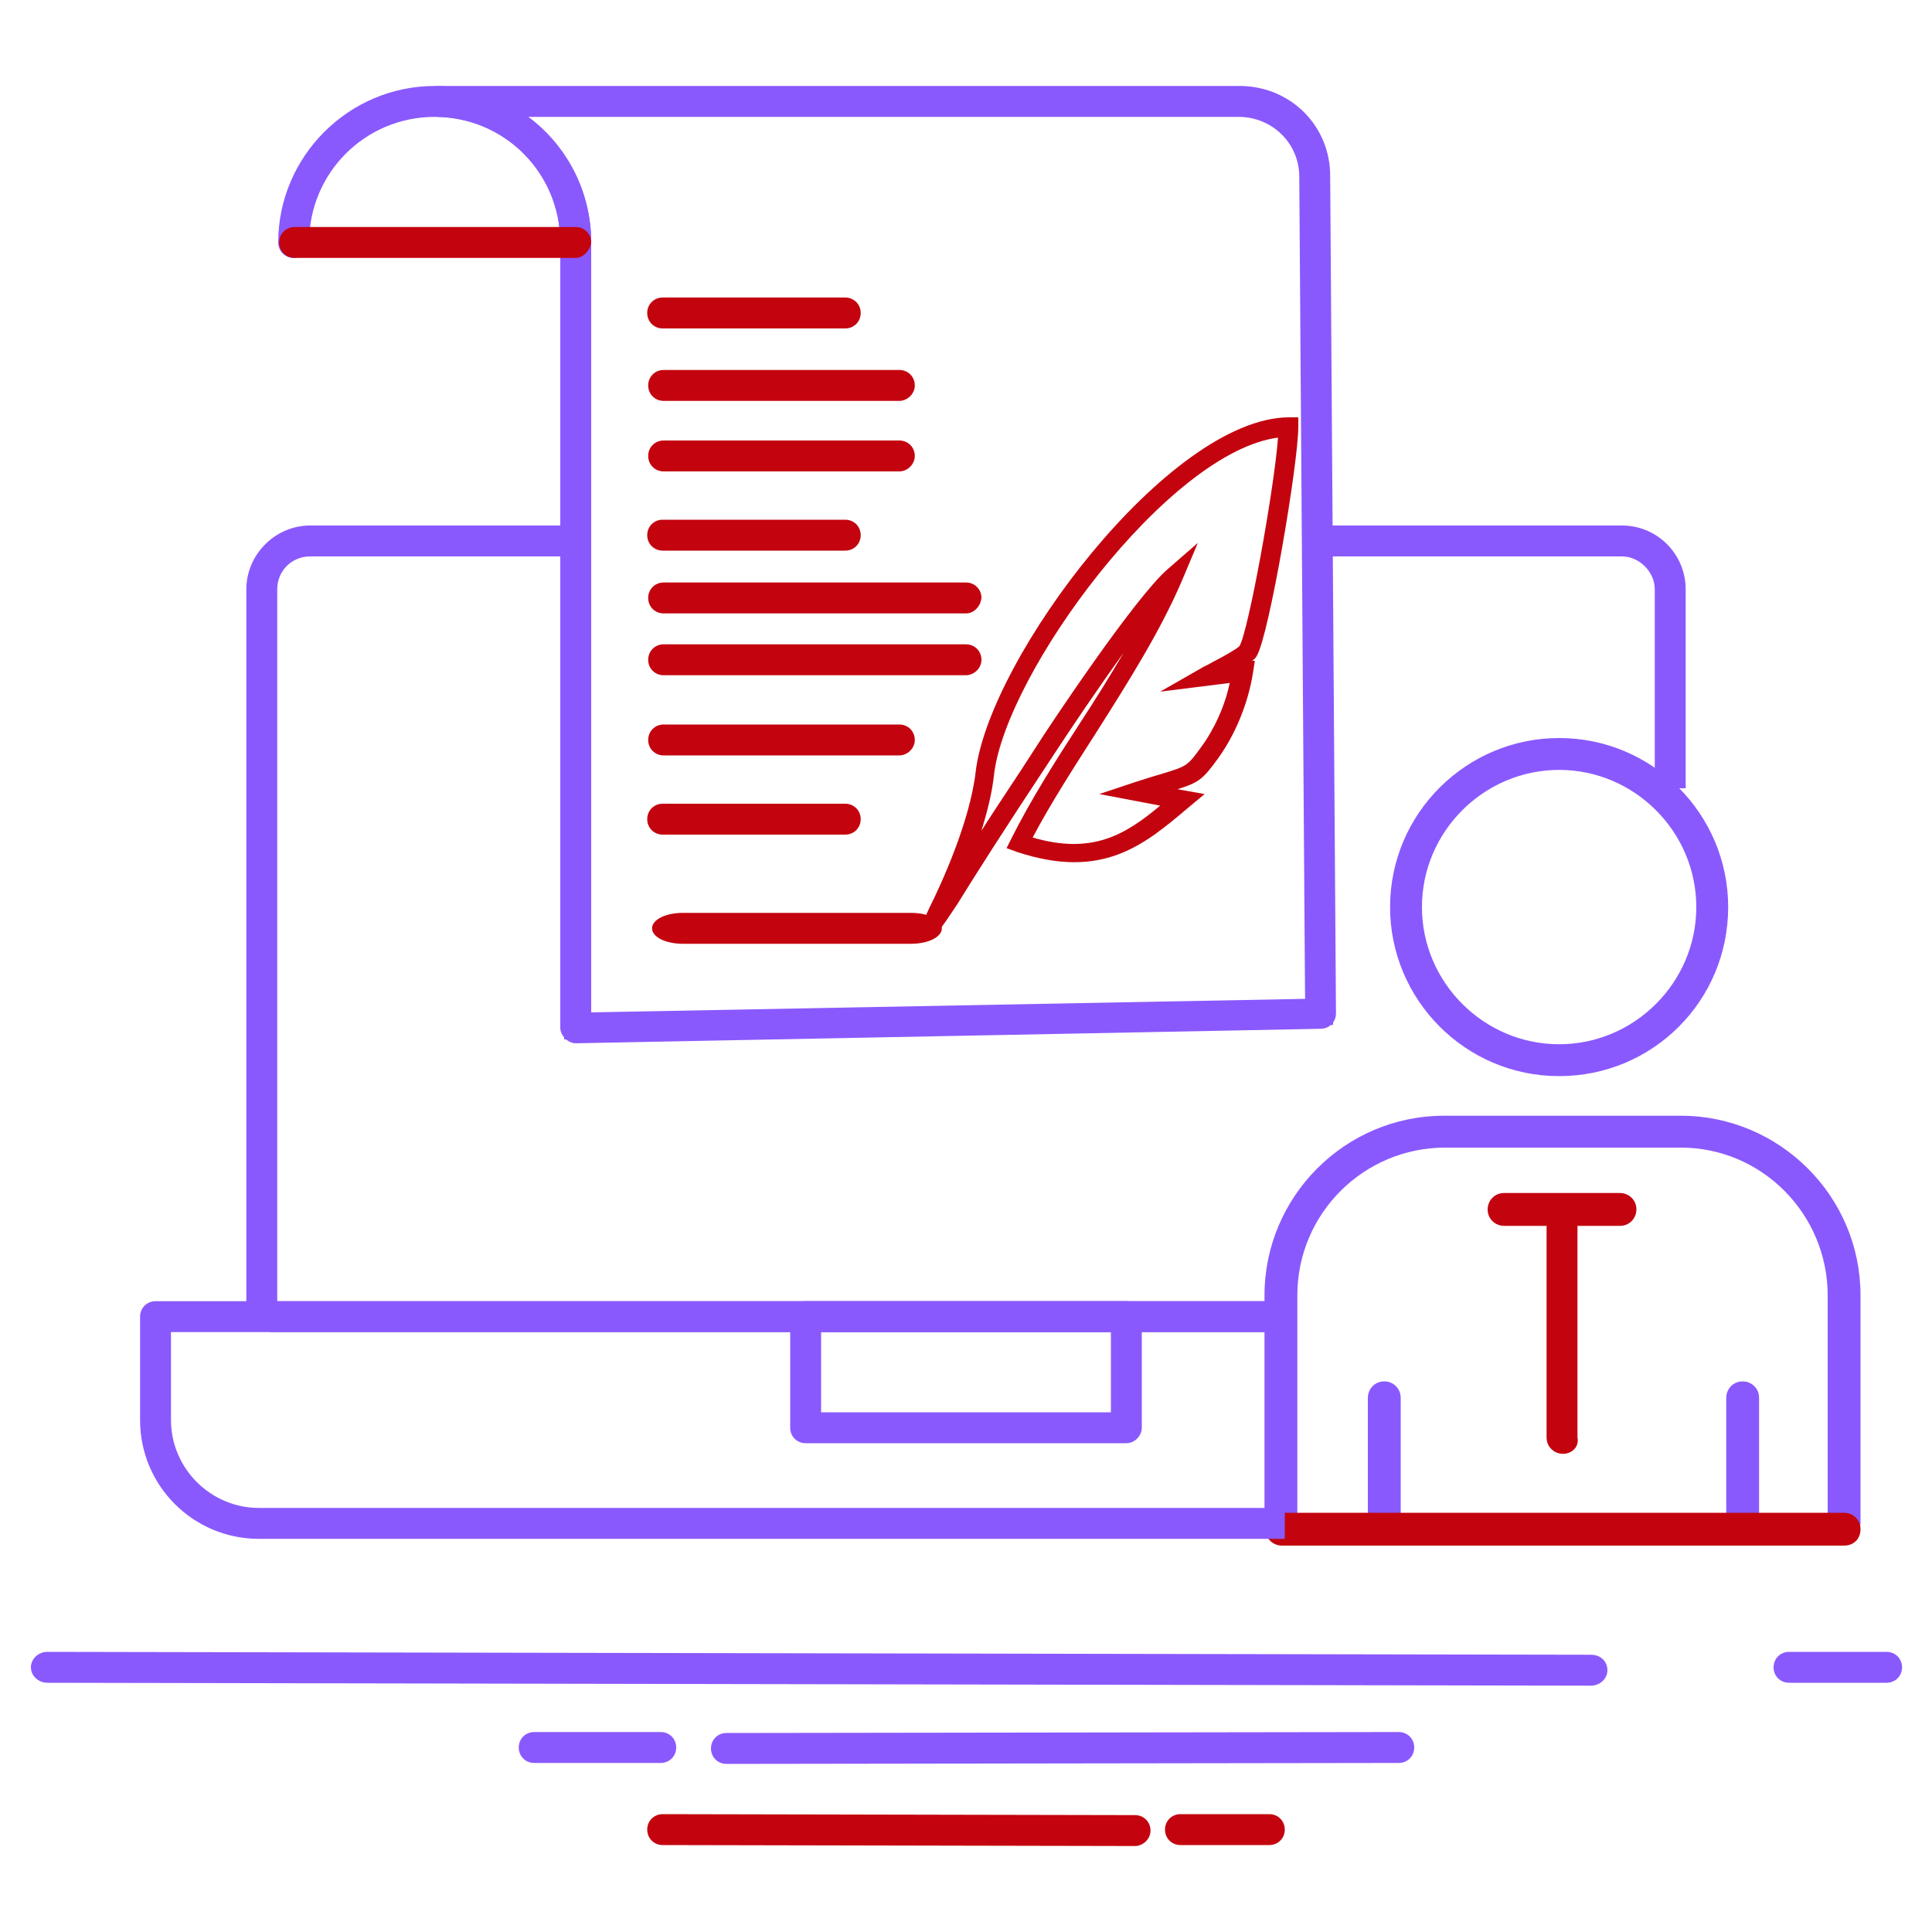 <?xml version="1.0" standalone="no"?><!DOCTYPE svg PUBLIC "-//W3C//DTD SVG 1.1//EN" "http://www.w3.org/Graphics/SVG/1.1/DTD/svg11.dtd"><svg t="1749650241151" class="icon" viewBox="0 0 1024 1024" version="1.1" xmlns="http://www.w3.org/2000/svg" p-id="103851" data-spm-anchor-id="a313x.search_index.0.i161.7cc93a815CtBON" xmlns:xlink="http://www.w3.org/1999/xlink" width="200" height="200"><path d="M596.992 764.928h-169.984c-4.608 0-8.192-3.584-8.192-8.192v-58.88c0-4.608 3.584-8.192 8.192-8.192h169.984c4.608 0 8.192 3.584 8.192 8.192v58.88c0 4.096-3.584 8.192-8.192 8.192z m-161.792-16.384h153.6v-42.496h-153.6v42.496zM843.264 893.44l-818.176-1.536c-4.608 0-8.704-3.584-8.704-8.192 0-4.608 4.096-8.192 8.704-8.192l818.176 1.536c5.12 0 8.704 3.584 8.704 8.192 0 4.608-4.096 8.192-8.704 8.192zM999.936 891.904h-51.712c-4.608 0-8.192-3.584-8.192-8.192 0-4.608 3.584-8.192 8.192-8.192h51.712c4.608 0 8.192 3.584 8.192 8.192 0 4.608-3.584 8.192-8.192 8.192zM385.024 934.912c-4.608 0-8.192-3.584-8.192-8.192 0-4.608 3.584-8.192 8.192-8.192l356.352-0.512c4.608 0 8.192 3.584 8.192 8.192 0 4.608-3.584 8.192-8.192 8.192l-356.352 0.512z m-34.816-0.512h-67.072c-4.608 0-8.192-3.584-8.192-8.192 0-4.608 3.584-8.192 8.192-8.192h67.072c4.608 0 8.192 3.584 8.192 8.192 0 4.608-3.584 8.192-8.192 8.192zM299.008 550.912V128.512c0-37.376-29.184-67.584-66.56-68.096v-12.8h425.472c25.6 0.512 45.568 20.48 45.568 46.08l3.072 449.536-407.552 7.68z m-24.576-491.008c22.528 14.336 37.376 39.424 37.376 68.096v409.6l382.464-7.168-3.072-437.76c0-18.432-14.336-33.28-32.768-33.28h-384z" fill="#8A59FD" p-id="103852" data-spm-anchor-id="a313x.search_index.0.i163.7cc93a815CtBON" class="selected"></path><path d="M305.152 552.96c-2.048 0-4.096-1.024-5.632-2.56-1.536-1.536-2.56-3.584-2.56-5.632V128.512c0-36.352-28.672-65.536-64.512-66.56-4.608 0-8.192-3.584-8.192-8.192 0-4.608 3.584-8.192 8.192-8.192h425.472c26.624 0.512 47.104 21.504 47.104 47.616l3.072 443.904c0 4.608-3.584 8.192-8.192 8.192l-394.752 7.68z m-25.088-491.008c19.968 14.848 33.28 38.912 33.28 66.56v408.064l378.368-7.168-3.072-435.712c0-17.408-13.824-31.232-31.232-31.744h-377.344z" fill="#8A59FD" p-id="103853" data-spm-anchor-id="a313x.search_index.0.i168.7cc93a815CtBON" class="selected"></path><path d="M305.152 136.704c-4.608 0-8.192-3.584-8.192-8.192 0-36.864-29.696-66.56-66.56-66.56s-66.56 29.696-66.56 66.56c0 4.608-3.584 8.192-8.192 8.192-4.608 0-8.192-3.584-8.192-8.192 0-45.568 37.376-82.944 82.944-82.944 45.568 0 82.944 37.376 82.944 82.944 0 4.096-3.584 8.192-8.192 8.192z" fill="#8A59FD" p-id="103854" data-spm-anchor-id="a313x.search_index.0.i169.7cc93a815CtBON" class="selected"></path><path d="M156.16 128.512h148.992" fill="#5CD8FF" p-id="103855"></path><path d="M156.16 121.856h148.992v12.8h-148.992z" fill="#1078FF" p-id="103856"></path><path d="M305.152 136.704h-148.992c-4.608 0-8.192-3.584-8.192-8.192 0-4.608 3.584-8.192 8.192-8.192h148.992c4.608 0 8.192 3.584 8.192 8.192-0.512 4.096-4.096 8.192-8.192 8.192zM512 357.888h-160.256c-4.608 0-8.192-3.584-8.192-8.192s3.584-8.192 8.192-8.192H512c4.608 0 8.192 3.584 8.192 8.192s-4.096 8.192-8.192 8.192zM482.816 500.224h-120.832c-9.216 0-16.384-3.584-16.384-8.192 0-4.608 7.168-8.192 16.384-8.192h120.832c9.216 0 16.384 3.584 16.384 8.192 0 4.608-7.168 8.192-16.384 8.192zM512 325.12h-160.256c-4.608 0-8.192-3.584-8.192-8.192 0-4.608 3.584-8.192 8.192-8.192H512c4.608 0 8.192 3.584 8.192 8.192-0.512 4.608-4.096 8.192-8.192 8.192zM448 291.84h-96.768c-4.608 0-8.192-3.584-8.192-8.192 0-4.608 3.584-8.192 8.192-8.192h96.768c4.608 0 8.192 3.584 8.192 8.192 0 4.608-3.584 8.192-8.192 8.192zM476.672 249.856h-124.928c-4.608 0-8.192-3.584-8.192-8.192s3.584-8.192 8.192-8.192h124.928c4.608 0 8.192 3.584 8.192 8.192s-4.096 8.192-8.192 8.192zM448 442.368h-96.768c-4.608 0-8.192-3.584-8.192-8.192 0-4.608 3.584-8.192 8.192-8.192h96.768c4.608 0 8.192 3.584 8.192 8.192 0 4.608-3.584 8.192-8.192 8.192zM476.672 400.384h-124.928c-4.608 0-8.192-3.584-8.192-8.192 0-4.608 3.584-8.192 8.192-8.192h124.928c4.608 0 8.192 3.584 8.192 8.192 0 4.608-4.096 8.192-8.192 8.192zM476.672 212.48h-124.928c-4.608 0-8.192-3.584-8.192-8.192 0-4.608 3.584-8.192 8.192-8.192h124.928c4.608 0 8.192 3.584 8.192 8.192 0 4.608-4.096 8.192-8.192 8.192zM448 174.08h-96.768c-4.608 0-8.192-3.584-8.192-8.192s3.584-8.192 8.192-8.192h96.768c4.608 0 8.192 3.584 8.192 8.192s-3.584 8.192-8.192 8.192zM601.6 978.432l-250.368-0.512c-4.608 0-8.192-3.584-8.192-8.192 0-4.608 3.584-8.192 8.192-8.192l250.368 0.512c4.608 0 8.192 3.584 8.192 8.192 0 4.608-4.096 8.192-8.192 8.192z m71.168-0.512h-47.104c-4.608 0-8.192-3.584-8.192-8.192 0-4.608 3.584-8.192 8.192-8.192h47.104c4.608 0 8.192 3.584 8.192 8.192 0 4.608-3.584 8.192-8.192 8.192z" fill="#c3040f" p-id="103857" data-spm-anchor-id="a313x.search_index.0.i160.7cc93a815CtBON" class=""></path><path d="M495.104 494.592c-1.024 0-1.536-0.512-3.072-1.024-4.096-2.56-2.56-5.632 0.512-12.288 6.144-12.288 21.504-45.568 24.576-72.192 7.168-60.416 102.4-187.392 165.888-187.904h5.12v5.12c0 18.944-15.36 110.08-22.016 121.344-0.512 1.024-1.536 2.048-2.56 2.56h1.536l-1.024 6.656c-2.56 15.872-9.216 32.256-18.432 45.056-8.192 11.264-10.24 12.8-21.504 16.384l14.336 2.56-9.216 7.68c-23.04 19.456-45.056 37.888-90.112 23.04l-5.632-2.048 2.56-5.12c10.24-20.48 23.552-41.472 36.864-61.952 7.68-11.776 15.36-24.064 22.528-36.352-13.312 18.432-27.136 38.912-36.864 53.76-27.136 40.96-43.008 66.048-51.2 79.36-8.192 12.288-10.24 15.36-12.288 15.36z m52.224-50.688c31.744 9.216 49.152-1.536 67.584-16.896l-32.256-6.144 18.432-6.144c6.144-2.048 11.264-3.584 14.848-4.608 13.312-4.096 13.312-4.096 20.48-13.824 7.168-9.728 12.8-22.016 15.36-34.304l-36.864 4.608 21.504-12.288c1.536-1.024 4.096-2.048 6.656-3.584 4.096-2.048 12.288-6.656 13.824-8.192 4.608-7.168 18.432-82.944 20.48-110.592-58.368 7.68-144.384 124.928-150.528 178.688-1.024 9.728-3.584 19.456-6.656 29.696 7.68-12.288 17.92-27.136 29.696-45.568l4.096 2.56-4.096-2.56c5.12-8.192 51.712-78.336 69.12-93.184l15.872-13.824-8.192 19.456c-11.264 26.624-28.672 54.272-45.568 80.896-11.776 18.432-24.064 37.376-33.792 55.808z" fill="#c3040f" p-id="103858" data-spm-anchor-id="a313x.search_index.0.i159.7cc93a815CtBON" class=""></path><path d="M826.368 570.368c-49.664 0-89.6-40.448-89.6-89.6 0-49.664 40.448-89.6 89.6-89.6 49.664 0 89.6 40.448 89.6 89.6 0 49.664-39.936 89.6-89.6 89.6z m0-162.304c-39.936 0-72.704 32.768-72.704 72.704 0 39.936 32.768 72.704 72.704 72.704 39.936 0 72.704-32.768 72.704-72.704 0-39.936-32.768-72.704-72.704-72.704zM977.408 815.616c-4.608 0-8.704-3.584-8.704-8.704V686.592c0-43.008-34.816-78.336-77.824-78.336h-124.928c-43.008 0-78.336 34.816-78.336 78.336v120.32c0 4.608-3.584 8.704-8.704 8.704-4.608 0-8.704-3.584-8.704-8.704V686.592c0-52.224 42.496-95.232 95.232-95.232H890.88c52.224 0 95.232 42.496 95.232 95.232v120.32c0 4.608-3.584 8.704-8.704 8.704z m-53.76 0c-4.608 0-8.704-3.584-8.704-8.704v-66.048c0-4.608 3.584-8.704 8.704-8.704 4.608 0 8.704 3.584 8.704 8.704v66.048c0 4.608-4.096 8.704-8.704 8.704z m-189.952 0c-4.608 0-8.704-3.584-8.704-8.704v-66.048c0-4.608 3.584-8.704 8.704-8.704 4.608 0 8.704 3.584 8.704 8.704v66.048c-0.512 4.608-4.096 8.704-8.704 8.704z" fill="#8A59FD" p-id="103859" data-spm-anchor-id="a313x.search_index.0.i162.7cc93a815CtBON" class="selected"></path><path d="M828.416 770.56c-4.608 0-8.704-3.584-8.704-8.704v-112.128h-22.528c-4.608 0-8.704-3.584-8.704-8.704 0-4.608 3.584-8.704 8.704-8.704h61.44c4.608 0 8.704 3.584 8.704 8.704 0 4.608-3.584 8.704-8.704 8.704h-22.528v112.128c1.024 5.12-3.072 8.704-7.68 8.704zM977.408 819.2h-297.984c-4.608 0-8.704-3.584-8.704-8.704s3.584-8.704 8.704-8.704h297.984c4.608 0 8.704 3.584 8.704 8.704s-3.584 8.704-8.704 8.704z" fill="#c3040f" p-id="103860" data-spm-anchor-id="a313x.search_index.0.i158.7cc93a815CtBON" class=""></path><path d="M699.904 294.912h159.744c9.216 0 17.408 8.192 17.408 17.408v105.472h16.384v-105.472c0-18.432-14.848-33.792-33.792-33.792h-159.744c-4.608 0-8.192 3.584-8.192 8.192 0 4.608 3.584 8.192 8.192 8.192zM680.96 689.664h-534.016v-377.344c0-9.728 7.68-17.408 17.408-17.408h140.8c4.608 0 8.192-3.584 8.192-8.192 0-4.608-3.584-8.192-8.192-8.192h-140.8c-18.432 0-33.792 15.36-33.792 33.792v378.88c0 8.192 6.656 14.848 14.848 14.848H680.96v-16.384z" fill="#8A59FD" p-id="103861" data-spm-anchor-id="a313x.search_index.0.i165.7cc93a815CtBON" class="selected"></path><path d="M90.624 752.64v-46.592H680.96v-16.384h-598.528c-4.608 0-8.192 3.584-8.192 8.192v54.784c0 34.816 28.16 62.976 62.976 62.976H680.96V799.232h-543.744c-25.6 0-46.592-20.992-46.592-46.592z" fill="#8A59FD" p-id="103862" data-spm-anchor-id="a313x.search_index.0.i164.7cc93a815CtBON" class="selected"></path></svg>